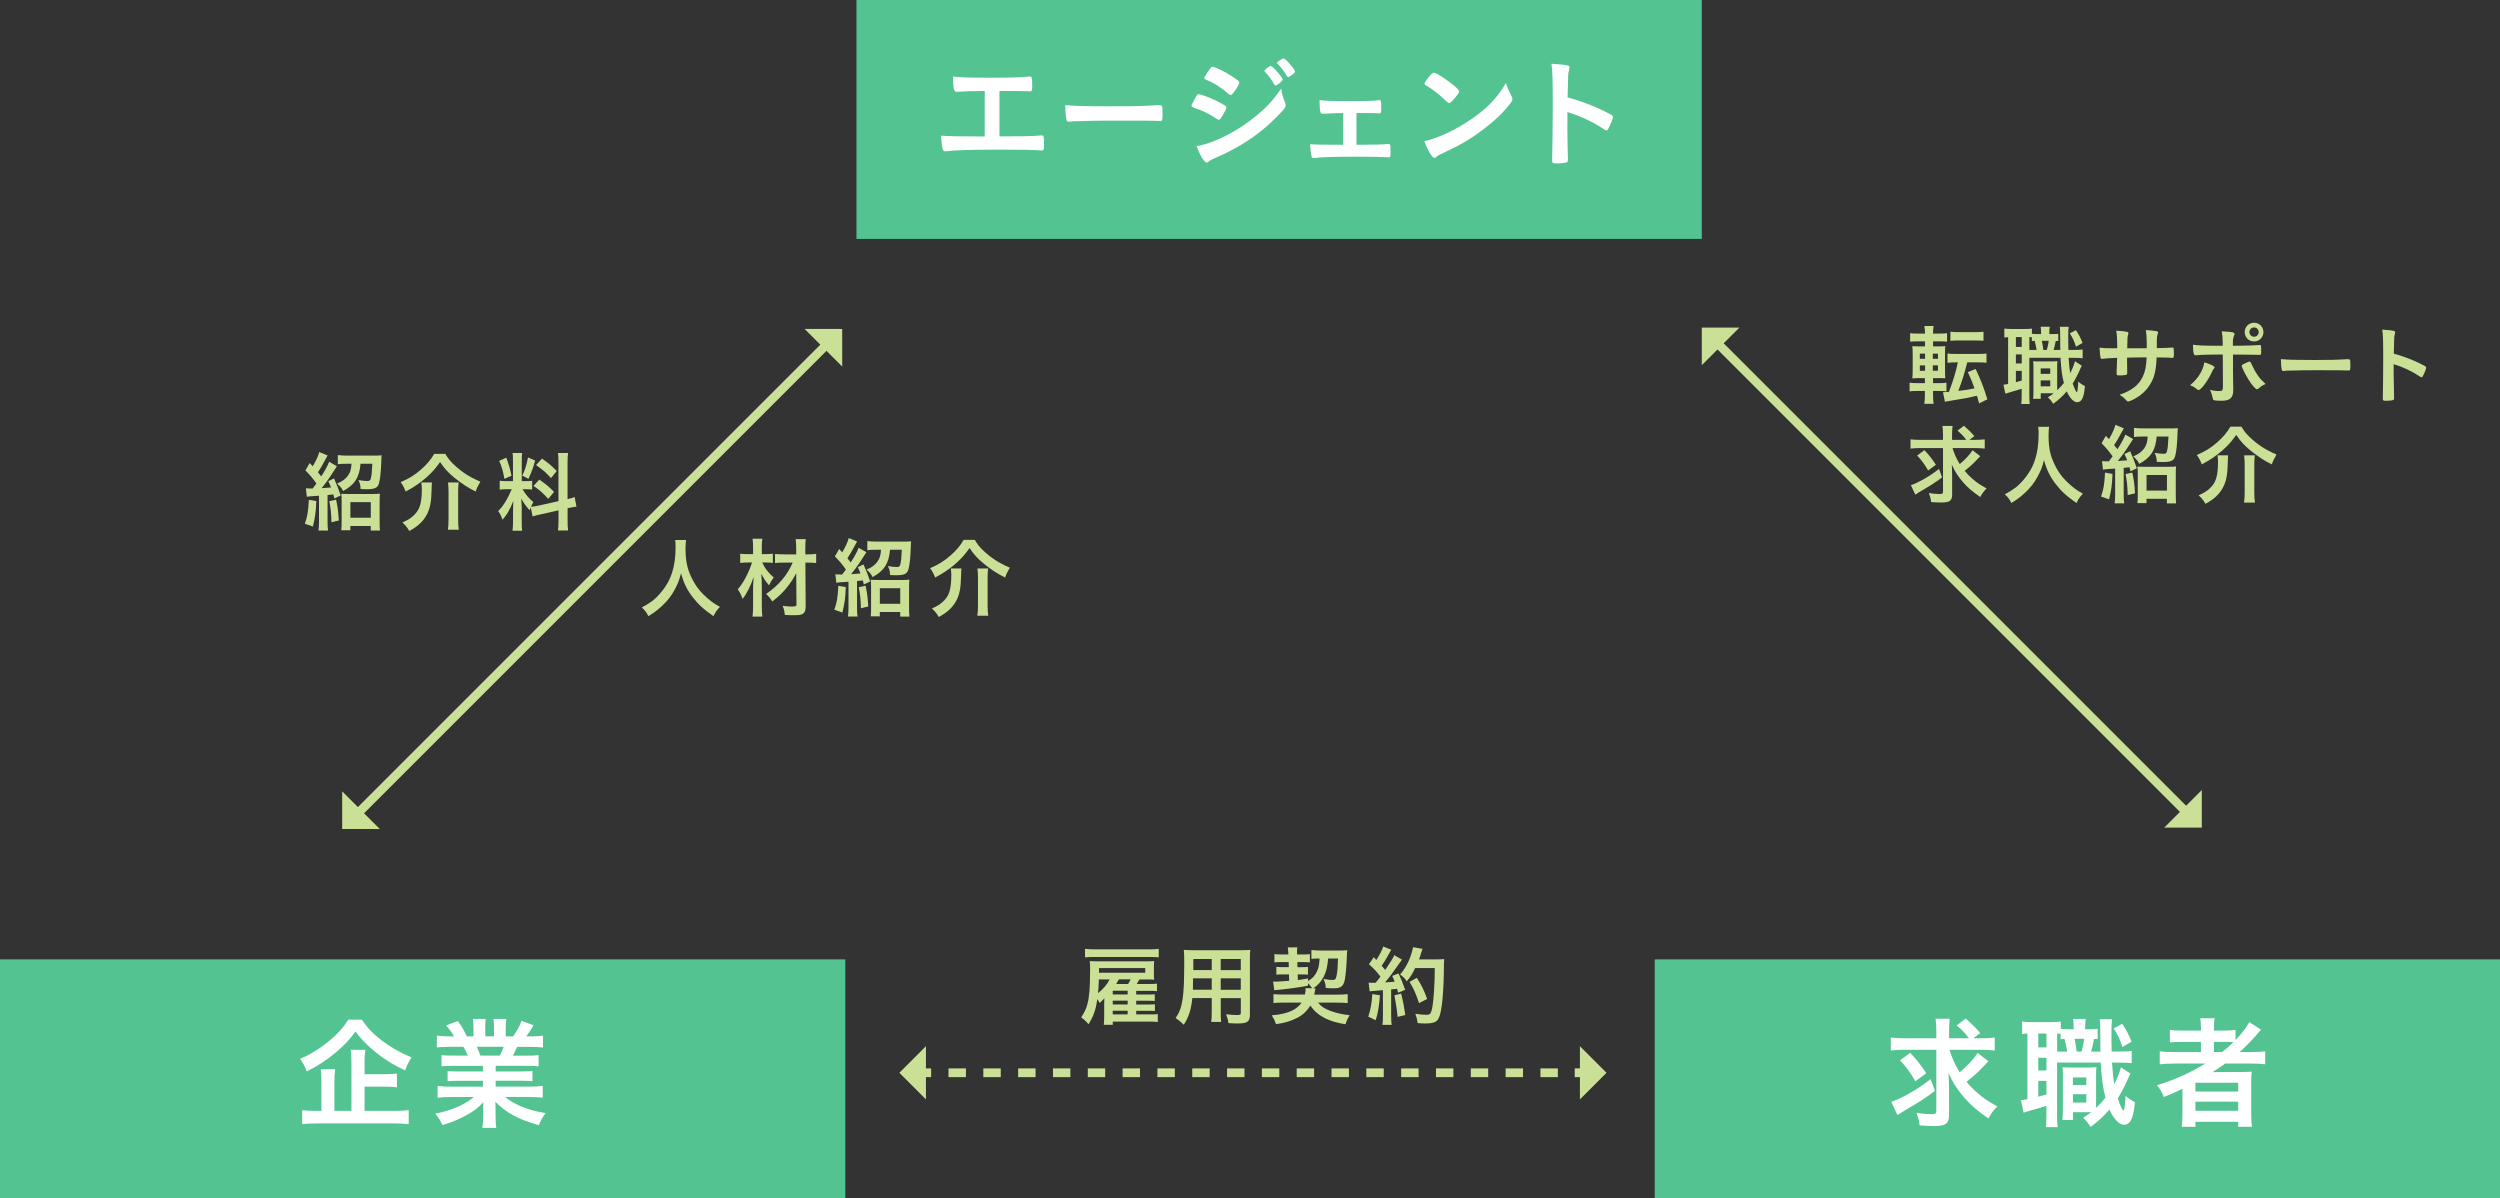 <?xml version="1.0" encoding="UTF-8"?>
<svg id="_レイヤー_2" data-name="レイヤー 2" xmlns="http://www.w3.org/2000/svg" viewBox="0 0 649.07 311.11">
  <rect x="0" y="0" width="649.07" height="311.11" fill="#333333" stroke="none"/>
  <defs>
    <style>
      .cls-1, .cls-2 {
        fill: none;
        stroke: #cbe097;
        stroke-miterlimit: 10;
        stroke-width: 2.27px;
      }

      .cls-3 {
        fill: #cbe097;
      }

      .cls-2 {
        stroke-dasharray: 4.52 4.52;
      }

      .cls-4 {
        fill: #54c392;
      }

      .cls-5 {
        fill: #fff;
      }
    </style>
  </defs>
  <g id="_編集モード" data-name="編集モード">
    <g>
      <rect class="cls-4" x="222.36" width="219.47" height="62.03"/>
      <g>
        <path class="cls-5" d="M255.68,23.62c-.96,0-1.05.03-2.04.03-1.69,0-2.64.03-4.17.13-.64.06-.89.06-1.02.06-.8,0-.96-.6-1.02-3.98,1.88.25,4.27.32,10.03.32,5.19,0,7.83-.1,9.58-.29.13-.03.29-.03.38-.03.48,0,.57.35.57,2.55,0,1.11-.1,1.31-.57,1.31q-.22,0-1.53-.06c-.38-.03-2.45-.03-6.4-.03v11.78c6.46,0,8.53-.06,10.09-.19.38-.06.64-.06.73-.06h.22c.16,0,.32.06.38.19.1.22.16,1.11.16,2.32s-.1,1.4-.6,1.4t-.51-.03c-1.21-.13-5.06-.19-10.41-.19-7.1,0-11.75.13-13.53.38-.32.06-.45.06-.57.06-.32,0-.51-.13-.64-.41-.22-.6-.41-2.13-.48-3.66,1.94.16,3.82.19,11.33.22v-11.81Z"/>
        <path class="cls-5" d="M288.08,27.6c5.82,0,9.17-.06,12.38-.29h.41c.96,0,.96.03.96,2.58,0,1.3-.1,1.53-.64,1.53h-.13c-2.1-.1-3.28-.1-12.48-.1-3.37,0-5.06.03-7.99.13h-.92c-1.02,0-1.18.03-1.78.13-.16,0-.29.03-.35.03-.35,0-.57-.16-.64-.45-.19-.79-.32-2.42-.32-3.88,2.58.25,4.84.32,11.49.32Z"/>
        <path class="cls-5" d="M317.24,30.27c-.45.7-.57.83-.83.83q-.22,0-1.59-.92c-1.11-.73-2.51-1.4-4.81-2.2-.51-.19-.67-.32-.67-.54,0-.16.25-.7.76-1.56.13-.25.25-.45.32-.6.35-.64.51-.83.76-.83.54,0,2.93.89,4.65,1.72.96.48,2.16,1.18,2.42,1.37.1.13.16.22.16.38,0,.32-.45,1.18-1.18,2.36ZM333.63,26.64c.13.32.16.51.16.7,0,.41-.16.67-.76,1.34-2.64,2.93-5.35,5.32-8.59,7.51-2.77,1.88-5.95,3.57-9.04,4.87-.92.38-1.21.54-1.56.86-.29.22-.38.29-.54.29-.6,0-1.69-1.75-2.64-4.26,3.09-.54,6.72-2.04,10.41-4.27,2.29-1.37,5.03-3.44,7-5.28,1.75-1.62,2.74-2.83,4.58-5.41.19,1.5.32,1.91.99,3.66ZM320.29,24.03c-.41.51-.57.64-.8.64-.13,0-.29-.06-.48-.25-1.97-1.72-3.85-2.93-5.89-3.72-.32-.13-.45-.25-.45-.45,0-.13.03-.22.19-.48,1.53-2.32,1.59-2.42,1.94-2.42.64,0,3.28,1.27,5.09,2.48,1.53,1.02,1.88,1.3,1.88,1.62,0,.35-.73,1.62-1.5,2.58ZM330.83,21.93c-.73-1.3-1.37-2.2-2.36-3.21-.16-.16-.19-.22-.19-.29,0-.19.19-.41.73-.8.51-.35.7-.48.89-.48.25,0,.57.25,1.37,1.11.99,1.11,1.75,2.13,1.75,2.42,0,.35-1.43,1.5-1.88,1.5-.13,0-.19-.06-.32-.25ZM335.28,19.54c-.41.29-.7.45-.86.45-.09,0-.16-.03-.32-.29-.86-1.4-1.43-2.13-2.39-3.12-.13-.09-.16-.19-.16-.22,0-.29,1.27-1.18,1.66-1.18.25,0,.7.35,1.34,1.05.92,1.02,1.69,2.1,1.69,2.36,0,.22-.25.45-.96.96Z"/>
        <path class="cls-5" d="M348.75,29.35c-2.17.03-3.85.09-5.25.19-.45,0-.57-.1-.67-.45-.16-.54-.22-1.34-.25-3.09,1.43.19,3.12.25,6.65.25,5.6,0,6.88-.03,8.66-.22.1-.03.19-.03.25-.03.25,0,.35.1.41.45.03.19.06,1.18.06,1.81,0,1.05-.06,1.18-.6,1.18l-.32-.03-1.24-.06h-4.27v8.24c5.6-.03,6.81-.06,8.15-.22h.19c.45,0,.51.25.51,2.04,0,1.24-.06,1.43-.48,1.43-.06,0-.45-.03-1.3-.06-1.08-.06-4.71-.1-7.48-.1-5.51,0-9.2.13-10.57.35h-.16c-.29,0-.45-.13-.51-.45-.22-.73-.35-1.91-.35-3.15,1.56.13,2.29.16,8.56.16v-8.24Z"/>
        <path class="cls-5" d="M392.45,24.99c.16.32.22.54.22.73,0,.32-.13.54-.54,1.11-1.75,2.29-3.63,4.14-6.46,6.33-3.18,2.48-5.89,4.14-9.71,5.95-2.45,1.15-2.58,1.21-2.96,1.56-.25.25-.38.32-.57.32-.29,0-.54-.25-1.02-.96-.64-.96-1.24-2.26-1.59-3.37,3.21-.73,7.07-2.45,10.79-4.81,4.9-3.09,7.99-6.14,10.38-10.31.35,1.18.64,1.81,1.46,3.44ZM371.25,19.64c.54-.61.76-.76,1.05-.76.6.03,2.99,1.56,4.96,3.15,1.21.99,1.59,1.4,1.59,1.72,0,.22-.57,1.08-1.34,1.94-.7.8-1.05,1.08-1.3,1.08q-.22,0-1.53-1.24c-.83-.8-2.48-2.13-3.31-2.64q-1.11-.73-1.34-.86c-.13-.1-.19-.19-.19-.29,0-.29.6-1.18,1.4-2.1Z"/>
        <path class="cls-5" d="M406.92,32.69c0,1.94.1,7.13.16,8.63v.16c0,.29-.06.51-.22.6-.22.19-1.5.35-2.67.35-1.02,0-1.21-.1-1.21-.73v-.13c.06-.83.16-10,.16-13.78,0-7.32-.06-9.39-.35-11.24,2.29.16,3.31.25,4.23.45.32.1.48.25.48.51q0,.16-.13.7c-.13.38-.19.83-.22,1.34,0,.06-.06,1.97-.16,5.73q2.26.64,3.57,1.11c3.18,1.11,5,1.94,7.83,3.44.25.19.38.35.38.54,0,.32-.57,1.85-1.08,2.8-.25.54-.41.7-.6.7-.13,0-.29-.06-.51-.22-3.12-2.07-6.4-3.6-9.64-4.55v3.6Z"/>
      </g>
      <rect class="cls-4" x="429.61" y="249.08" width="219.47" height="62.03"/>
      <g>
        <path class="cls-5" d="M506.15,272.54c.6,2.07,1.43,3.92,2.64,5.86,1.81-1.46,3.6-3.37,4.65-5.03l2.8,2.17q-.29.29-1.78,1.85c-1.05,1.11-2.23,2.13-3.88,3.47.76.96,1.56,1.78,2.71,2.8,1.66,1.46,2.61,2.1,5.25,3.6-1.05,1.08-1.62,1.88-2.29,3.12-2.96-2.04-4.65-3.5-6.37-5.51-1.91-2.29-2.8-3.66-3.98-6.3.06,1.37.13,3.12.13,4.42v6.46c0,2.23-.89,2.9-3.82,2.9-1.05,0-2.48-.06-3.82-.16-.16-1.34-.32-1.91-.83-3.28,1.53.25,2.77.35,4.01.35.96,0,1.15-.16,1.15-.95v-15.76h-8.47c-1.34,0-2.39.06-3.34.19v-3.37c.92.13,1.91.19,3.5.19h8.31v-1.72c0-1.56-.06-2.45-.19-3.34h3.69c-.13.92-.19,1.88-.19,3.37v1.69h5.16c-1.05-1.4-1.66-2.04-3.18-3.34l2.32-1.78q2.07,1.78,3.82,3.76l-1.85,1.37h2.1c1.56,0,2.58-.06,3.5-.19v3.37c-.92-.13-1.97-.19-3.5-.19h-8.24ZM502.36,283.23c-2.93,2.17-3.53,2.55-8.02,5.19-.79.48-1.15.7-1.72,1.08l-1.59-3.44c1.3-.41,2.51-.99,4.49-2.07,2.29-1.3,3.63-2.2,5.73-3.82l1.11,3.06ZM495.93,273.33c1.75,1.85,2.8,3.21,4.17,5.32l-2.83,2.07c-1.21-2.16-2.45-3.82-3.98-5.44l2.64-1.94Z"/>
        <path class="cls-5" d="M544.62,269.77q-.64-.03-.95-.03c-.25,1.31-.48,2.36-.76,3.28h2.42c-.03-2.58-.06-4.65-.06-6.21,0-1.21-.03-1.5-.13-2.2h3.21c-.13,1.02-.16,1.59-.16,3.76,0,1.24,0,2.51.06,4.65h1.78c1.81,0,2.45-.03,3.41-.16v3.18c-1.18-.13-1.56-.16-3.41-.16h-1.69c.16,2.55.32,3.98.57,5.6.83-1.62,1.53-3.41,1.72-4.36l2.48,1.59c-.19.38-.41.89-.67,1.46-.64,1.56-1.75,3.66-2.61,5.03.54,1.66,1.27,3.15,1.5,3.15s.41-1.43.51-3.82c.8.67,1.69,1.27,2.45,1.62-.25,2.39-.51,3.56-.92,4.46-.41.89-1.08,1.4-1.88,1.4-1.31,0-2.71-1.46-3.82-3.95-1.5,1.75-2.8,2.96-4.9,4.52-.8-1.24-1.08-1.56-1.94-2.36,1.08-.7,1.46-.96,2.1-1.46h-4.71v2h-2.77c.1-.89.13-1.62.13-2.67v-8.28c0-1.37,0-1.81-.1-2.74.54.09.86.09,1.94.09h4.87c.89,0,1.24-.03,2.01-.09-.1.67-.1,1.18-.1,2.74v7.83c.86-.8,1.4-1.37,2.45-2.64-.67-2.48-.95-4.52-1.24-9.14h-11.33v13.53c0,1.62.03,2.36.16,3.25h-3.09c.13-.86.16-1.85.16-3.28v-2.26c-1.56.51-2.8.86-3.85,1.15q-1.5.41-2.07.64l-.7-3.28c.32,0,.7-.06,1.69-.25v-17.03c-.6.03-.92.06-1.37.13v-3.25c.67.1,1.4.16,2.58.16h4.84c1.24,0,1.94-.03,2.61-.16v1.88c.67.1,1.08.13,1.91.13h1.43v-.19c0-1.24-.03-1.78-.16-2.48h3.31c-.13.7-.16,1.3-.16,2.48v.19h1.08c1.11,0,1.53-.03,2.16-.1v2.64ZM529.19,271.93h2.13v-3.6h-2.13v3.6ZM529.19,277.92h2.13v-3.28h-2.13v3.28ZM529.19,284.73c1.18-.29,1.37-.35,2.13-.57v-3.53h-2.13v4.11ZM536.7,273.02c-.13-.86-.41-2.26-.7-3.31-.41.03-.51.03-1.02.1v-1.4c-.35-.03-.45-.03-.89-.06v4.68h2.61ZM538.19,281.71h3.47v-1.97h-3.47v1.97ZM538.19,286.26h3.47v-2.17h-3.47v2.17ZM538.61,269.71c.22.89.35,1.81.54,3.31h1.27c.32-.99.54-2.13.7-3.31h-2.51ZM550.99,265.82c1.08,1.59,1.62,2.64,2.42,4.62l-2.39,1.4c-.7-2.2-1.15-3.15-2.26-4.84l2.23-1.18Z"/>
        <path class="cls-5" d="M564.42,276.14c-1.56,0-2.61.06-3.69.19v-3.37c.86.13,1.97.19,3.72.19h6.97v-2.64h-4.62c-1.59,0-2.55.03-3.44.13v-3.25c.76.13,1.97.19,3.57.19h4.49v-.54c0-1.15-.03-1.85-.19-2.67h3.76c-.16.83-.19,1.46-.19,2.67v.54h2.2c1.56,0,2.55-.06,3.41-.19v2.64c1.62-1.69,2.96-3.44,3.56-4.68l3.06,2c-.35.35-.38.38-1.4,1.59-1.21,1.4-2.55,2.74-4.17,4.2h3.15c1.56,0,2.55-.06,3.5-.19v3.37c-1.02-.13-2.23-.19-3.79-.19h-6.59c-1.02.73-1.97,1.37-3.31,2.23q.67-.03,2.48-.03h4.46c1.5,0,2.32-.03,3.25-.1-.1.89-.13,1.62-.13,3.34v7.54c0,1.59.06,2.64.19,3.44h-3.56v-1.3h-11.11v1.3h-3.57c.13-1.02.19-2.07.19-3.44v-4.71c0-.51,0-1.18.03-1.72-2.07.99-2.48,1.18-4.84,2.13-.51-1.27-.92-1.97-1.81-3.06,4.55-1.37,8.79-3.28,12.57-5.63h-8.15ZM569.99,283.39h11.11v-2.29h-11.11v2.29ZM569.99,288.39h11.11v-2.36h-11.11v2.36ZM576.93,273.14c1.27-1.02,2-1.62,2.93-2.55-.96-.1-1.31-.1-2.55-.1h-2.51v2.64h2.13Z"/>
      </g>
      <rect class="cls-4" y="249.08" width="219.47" height="62.03"/>
      <g>
        <path class="cls-5" d="M93.98,264.74c1.31,2.04,2.83,3.63,5.19,5.44,2.36,1.78,4.9,3.21,7.7,4.36-.7.99-1.15,1.88-1.69,3.37-2.61-1.18-5.38-2.86-7.51-4.62-2.42-1.94-3.69-3.25-5.38-5.47-1.66,2.26-2.83,3.47-5.03,5.35-2.36,2-4.87,3.66-7.61,5-.54-1.4-.89-2.07-1.72-3.25,2.64-1.15,5.19-2.71,7.51-4.65,2.13-1.72,3.69-3.47,5-5.54h3.53ZM94.65,288.42h7.61c1.69,0,2.9-.06,3.85-.19v3.63c-.99-.13-2.23-.19-3.85-.19h-19.86c-1.72,0-2.96.06-3.95.19v-3.63c.83.13,1.97.19,3.63.19h1.37v-7.32c0-1.43-.03-2.39-.16-3.5h3.72c-.13.92-.19,1.97-.19,3.5v7.32h4.42v-12.45c0-1.53-.03-2.36-.19-3.41h3.79c-.13.92-.19,1.78-.19,3.31v3.02h5.06c1.43,0,2.48-.06,3.34-.16v3.56c-.95-.13-1.88-.16-3.31-.16h-5.09v6.27Z"/>
        <path class="cls-5" d="M117.75,276.71c-1.43,0-2.1.03-3.12.13v-2.9c.86.1,1.62.13,3.12.13h3.72c-.51-1.15-.8-1.69-1.15-2.29h-3.28c-1.46,0-2.67.06-3.63.16v-3.06c.96.13,1.91.19,3.47.19h.99c-.57-1.05-.96-1.56-2.07-2.83l3.06-1.15c1.02,1.4,1.43,2.1,2.36,3.98h1.72v-2.13c0-.92-.06-1.78-.16-2.39h3.31c-.06.57-.1,1.24-.1,2.26v2.26h2.26v-2.26c0-.96-.03-1.62-.13-2.26h3.34c-.1.57-.16,1.43-.16,2.39v2.13h1.91c1.05-1.46,1.66-2.58,2.2-4.04l3.12,1.15c-.67,1.15-1.24,2.04-1.88,2.9h.86c1.59,0,2.55-.06,3.47-.19v3.06c-.96-.09-2.16-.16-3.63-.16h-3.09c-.51,1.15-.73,1.62-1.11,2.29h3.53c1.5,0,2.26-.03,3.15-.13v2.9c-.99-.1-1.69-.13-3.15-.13h-7.99v1.46h6.43c1.34,0,2.29-.03,3.12-.13v2.67c-.8-.09-1.78-.13-3.12-.13h-6.43v1.53h8.56c1.72,0,2.8-.06,3.66-.19v3.06c-1.11-.13-2.23-.19-3.63-.19h-6.14c1.02.89,2.42,1.69,4.14,2.45,1.94.8,3.6,1.27,6.37,1.75-.86,1.15-1.24,1.81-1.75,3.12-5.12-1.4-8.59-3.25-11.3-6.08.06,1.08.06,1.46.06,2.17v1.53c0,1.31.06,2.23.19,3.09h-3.6c.13-.89.19-1.88.19-3.12v-1.46c0-.7,0-.95.06-2.1-1.4,1.5-2.51,2.36-4.39,3.37-1.94,1.08-3.85,1.88-6.24,2.58-.45-1.05-1.05-1.97-1.85-2.96,4.42-.92,7.51-2.26,9.99-4.33h-5.67c-1.5,0-2.58.06-3.72.19v-3.06c.95.13,2.01.19,3.69.19h8.08v-1.53h-6.05c-1.34,0-2.32.03-3.12.13v-2.67c.83.1,1.75.13,3.12.13h6.05v-1.46h-7.67ZM129.75,274.07c.45-.83.73-1.46,1.02-2.29h-6.97c.41.89.64,1.46.92,2.29h5.03Z"/>
      </g>
      <g>
        <path class="cls-3" d="M294.97,263.37h3.91c.86,0,1.3-.02,1.71-.09v2.07c-.59-.09-1-.11-1.86-.11h-9.82v.82h-2.34c.09-.64.11-1.16.11-2.16v-3.34c0-.36,0-.57.05-1.39-.45.52-.73.8-1.25,1.23q-.36-.73-.57-1.02c-.41,2.77-1,4.48-2.3,6.55-.61-.75-1.09-1.21-1.91-1.77.89-1.36,1.27-2.18,1.61-3.43.52-1.91.71-4.34.71-9.03,0-.89-.02-1.52-.09-2.18.59.04,1.34.07,2.41.07h12.25c.89,0,1.36-.02,2.07-.07-.05.45-.07.75-.07,1.43v2.09c0,.59.02.91.07,1.32-.52-.05-.96-.07-2.05-.07h-1.77c-.04.09-.09.16-.11.18-.23.41-.43.73-.61,1h3.46c.89,0,1.27-.02,1.8-.09v1.96c-.48-.07-.93-.09-1.73-.09h-3.66v.96h3.11c.96,0,1.25-.02,1.71-.07v1.75c-.48-.04-.84-.07-1.71-.07h-3.11v.98h3.14c.93,0,1.25-.02,1.71-.07v1.77c-.46-.04-.84-.07-1.71-.07h-3.14v.95ZM300.84,248.55c-.8-.07-1.39-.09-2.55-.09h-14.07c-.96,0-1.8.02-2.52.09v-2.21c.75.09,1.43.14,2.52.14h14.1c1.16,0,1.8-.02,2.52-.14v2.21ZM285.29,254.28c-.05,1.68-.09,2.3-.2,3.57,1.36-1.07,2.39-2.32,3-3.57h-2.8ZM297.34,252.55v-1.21h-12v.45c0,.39,0,.43-.02.75h12.03ZM292.77,257.23h-3.87v.96h3.87v-.96ZM288.9,259.8v.98h3.87v-.98h-3.87ZM288.9,262.42v.95h3.87v-.95h-3.87ZM292.88,255.48c.3-.48.48-.8.64-1.21h-3.02c-.23.43-.57,1.02-.71,1.21h3.09Z"/>
        <path class="cls-3" d="M309.57,259.14c-.32,2.98-.96,4.96-2.23,6.91-.91-.89-1.23-1.14-2.11-1.73,1.82-2.66,2.23-5.3,2.23-14.64,0-1.48-.02-2.18-.11-3.07.75.07,1.34.09,2.5.09h12.23c1.21,0,1.86-.02,2.52-.09-.07.73-.09,1.32-.09,2.46v14.35c0,1.82-.66,2.3-3.14,2.3-.66,0-1.8-.04-2.43-.09-.11-.84-.25-1.36-.61-2.3,1.11.14,2.05.2,2.73.2.91,0,1.09-.09,1.09-.57v-3.82h-5.21v3.59c0,1.3.02,2,.11,2.59h-2.59c.11-.68.14-1.27.14-2.57v-3.62h-5.02ZM314.59,254h-4.84c0,.59-.02,1.07-.02,1.36,0,1-.02,1.23-.02,1.61h4.89v-2.98ZM314.59,248.98h-4.77v2.27l-.02.61h4.8v-2.89ZM322.14,251.87v-2.89h-5.21v2.89h5.21ZM322.14,256.98v-2.98h-5.21v2.98h5.21Z"/>
        <path class="cls-3" d="M340.69,256.6c-.36-.52-.71-.96-1.11-1.36v.68c-2.57.48-5.84.93-8.75,1.16l-.29-2.25c.29.02.52.04.68.04.5,0,1.84-.09,3.48-.23l-.04-1.66h-1.55c-.77,0-1.23.02-1.73.07v-2.02c.5.04.86.07,1.82.07h1.41l-.04-1.32h-1.96c-.75,0-1.09.02-1.73.09v-2.16c.57.07,1,.09,1.75.09h1.86v-.46c-.02-.39-.07-.86-.14-1.36l2.46-.02c-.04.27-.07.64-.07,1.07v.3l.02.48h1.64c.64,0,1.14-.02,1.68-.09v2.14c-.57-.05-.98-.07-1.66-.07h-1.59l.02,1.32h1.21c.77,0,1.11-.02,1.52-.07v2.02c-.46-.05-.84-.07-1.57-.07h-1.09l.04,1.46c.86-.11,1.32-.18,2.62-.43v.68c1.05-.55,1.77-1.32,2.27-2.34.5-1,.68-1.91.75-3.5h-.39c-.7,0-1.3.02-1.73.09v-2.3c.59.09,1.59.14,2.52.14h4.62c.93,0,1.68-.02,2.18-.09-.07.41-.09.71-.11,1.32-.09,2.8-.3,5.21-.55,6.39-.36,1.68-1.02,2.18-2.86,2.18-.71,0-1.27-.02-2.07-.09-.04-.86-.2-1.48-.59-2.34,1.16.21,1.77.27,2.36.27.71,0,.91-.27,1.11-1.55.16-.91.25-2.14.29-4.02h-2.57c-.21,3.66-1.43,6.14-3.87,7.75l.61.02c-.09.27-.11.45-.2.93-.05.27-.07.39-.14.68h5.89c1.34,0,2.18-.05,2.8-.14v2.32c-.66-.07-1.52-.11-2.73-.11h-4.96c.75.98,1.68,1.59,3.25,2.16,1.52.57,3.02.89,4.96,1.11-.5.75-.82,1.43-1.09,2.34-2.14-.32-3.62-.75-5.23-1.52-1.68-.84-2.86-1.84-3.91-3.32-.86,1.43-2,2.48-3.48,3.23-1.61.82-3.27,1.3-5.41,1.59-.3-.86-.55-1.39-1.11-2.3,2.23-.14,4.32-.66,5.73-1.46.86-.5,1.48-1.07,2.02-1.84h-4.48c-1.27,0-2.16.05-2.84.11v-2.3c.66.07,1.5.11,2.84.11h5.32c.14-.57.18-.96.18-1.23,0-.16,0-.25-.04-.43l1.75.02Z"/>
        <path class="cls-3" d="M358.26,258.39c-.18,2.75-.48,4.55-1.09,6.48l-1.93-.91c.61-1.86.89-3.39,1.05-5.87l1.98.3ZM355.35,255.1c.32.05.5.07.93.07.16,0,.36,0,.86-.02.71-.84.84-1.02,1.27-1.59-1.14-1.46-1.41-1.75-2.98-3.23l1.25-1.82c.3.39.41.5.64.75.82-1.23,1.59-2.73,1.8-3.52l2.09.84c-.14.2-.23.36-.45.79-.5.98-1.5,2.64-2.05,3.37.43.46.52.57.93,1.09,1.48-2.16,2.07-3.14,2.34-3.84l2.02,1.16c-.21.25-.36.46-.73,1-1.25,1.84-2.68,3.77-3.68,4.91q1.3-.07,2.5-.18c-.2-.57-.32-.8-.64-1.5l1.64-.66c.55,1.11,1.14,2.57,1.73,4.27l-1.84.75c-.11-.5-.16-.68-.25-1.02-.43.05-.93.09-1.55.16v6.89c0,1.05.04,1.66.14,2.32h-2.41c.11-.66.14-1.23.14-2.34v-6.68c-2.59.21-3.14.25-3.46.3l-.25-2.25ZM363.78,257.96c.48,1.91.82,3.73,1.07,5.57l-2,.48c-.14-1.68-.48-3.89-.82-5.59l1.75-.46ZM367.42,251.32c-.75,1.57-1.14,2.18-2.18,3.46-.43-.68-.91-1.18-1.73-1.77,1.09-1.25,2-2.8,2.57-4.34.41-1.09.68-2.05.8-2.75l2.46.43c-.11.27-.11.29-.32.89-.27.96-.34,1.14-.61,1.84h4.75c.91,0,1.34-.02,1.8-.09q-.09.71-.11,3.8c-.02,2.5-.25,6.3-.5,8.09-.34,2.52-.75,3.71-1.46,4.27-.52.39-1.34.57-2.8.57-.64,0-1.11-.02-2.02-.09-.14-.96-.27-1.52-.61-2.43,1.09.18,2.11.27,2.84.27.98,0,1.23-.27,1.5-1.61.43-2.14.68-6.05.71-10.53h-5.07ZM368.42,260.44c-.89-2.64-1.34-3.66-2.46-5.52l1.89-1.05c1.27,2.02,1.86,3.23,2.68,5.48l-2.11,1.09Z"/>
      </g>
      <g>
        <path class="cls-3" d="M82.12,130.11c-.11,2.91-.3,4.21-.89,6.59l-2.09-.73c.64-1.66.89-3.16,1.05-6.21l1.93.34ZM79.39,126.76c.32.05.7.07,1.41.07h.39c.61-.82.73-.96.96-1.3-1.02-1.43-1.52-2.02-2.86-3.41l1.11-1.91.8.86c.93-1.61,1.46-2.75,1.68-3.71l2.18.89q-.16.23-.66,1.18c-.86,1.61-1.11,2.05-1.86,3.18.45.55.61.75.86,1.07,1-1.52,1.75-2.93,2.05-3.8l2.02,1.16q-.09.09-1.8,2.77c-.5.75-1.41,2.02-2.16,2.93,1.09-.07,1.89-.14,2.43-.18-.3-.73-.34-.89-.7-1.64l1.48-.71q.96,2.07,1.73,4.43l-1.64.77c-.14-.52-.18-.68-.27-1.05-.32.04-.8.09-1.5.16v6.91c0,1.11.02,1.64.14,2.3h-2.5c.11-.66.14-1.23.14-2.3v-6.73c-.59.04-.91.07-1.61.11-.95.07-1.18.09-1.55.16l-.25-2.25ZM87.26,129.74c.41,1.77.57,3.14.7,5.39l-1.91.46c-.02-2.09-.2-3.77-.55-5.46l1.75-.39ZM90.01,120.4c-.93,0-1.71.04-2.3.11v-2.36c.68.09,1.59.14,2.43.14h6.89c.86,0,1.59-.02,2.05-.07-.05.32-.05.52-.09,1.75-.09,2.5-.27,4.23-.57,5.39-.32,1.3-1.05,1.66-3.32,1.66-.2,0-.3,0-1.48-.05-.02-.96-.16-1.55-.57-2.34.93.16,1.64.25,2.23.25s.82-.11.96-.52c.23-.8.34-1.89.43-3.96h-3.07c-.27,3.52-1.52,5.46-4.52,7.09-.36-.75-.75-1.23-1.57-1.93,1.43-.61,2.25-1.23,2.86-2.12.57-.82.82-1.64.89-3.05h-1.25ZM90.97,137.68h-2.36c.07-.64.09-1.41.09-2.27v-5.18c0-.89-.02-1.5-.09-2.05.45.04.95.07,1.77.07h6.43c.91,0,1.39-.02,1.82-.09-.05.52-.07,1.14-.07,2.07v5.25c0,.98.02,1.64.09,2.27h-2.39v-1.18h-5.3v1.11ZM90.97,134.42h5.3v-4.05h-5.3v4.05Z"/>
        <path class="cls-3" d="M115.61,117.83c.73,1.18,1.11,1.68,1.93,2.5,2.14,2.09,4.21,3.46,7.18,4.73-.5.8-.93,1.68-1.23,2.55-1.96-.96-3.64-2.05-5.52-3.59-1.61-1.32-2.5-2.27-3.71-4.07-1.23,1.75-2,2.61-3.57,4.02-1.52,1.36-3.46,2.66-5.37,3.64-.48-1.18-.68-1.57-1.3-2.43,2.14-.91,3.64-1.84,5.23-3.23,1.52-1.32,2.57-2.55,3.5-4.12h2.84ZM112.15,125.26c-.07.52-.07.84-.09,1.8-.07,3.3-.39,4.98-1.32,6.68-.93,1.68-2.3,2.96-4.48,4.12-.5-.89-.91-1.39-1.77-2.21,1.41-.64,1.98-1,2.71-1.64,1.77-1.55,2.32-3.27,2.32-7.16,0-.5-.05-.98-.14-1.59h2.77ZM119.09,125.26c-.11.73-.14,1.3-.14,2.41v7.28c0,1,.05,1.68.16,2.59h-2.82c.11-.82.16-1.59.16-2.57v-7.3c0-.96-.05-1.68-.14-2.41h2.77Z"/>
        <path class="cls-3" d="M137.77,131.76c-.11.3-.14.39-.25.73-.91-.98-1.52-1.86-2.21-3.07.11,1.52.14,1.82.14,2.48v3.62c0,1.05.02,1.64.11,2.27h-2.5c.09-.71.14-1.32.14-2.32v-2.82c0-.86.05-1.86.09-2.59-.98,2.36-1.68,3.62-2.84,4.89-.25-.86-.61-1.61-1.11-2.25,1.43-1.48,2.34-2.93,3.52-5.68h-1.14c-.95,0-1.46.02-1.98.11v-2.32c.52.09.93.11,1.96.11h1.48v-5.16c0-.98-.02-1.61-.11-2.14h2.5c-.09.57-.11,1.07-.11,2.12v5.18h1.02c.84,0,1.21-.02,1.68-.09v2.27c-.5-.07-.96-.09-1.73-.09h-.77c.82,1.41,1.61,2.36,2.8,3.34-.27.5-.36.68-.59,1.23.5-.04,1.27-.16,2-.32l5.12-1.14v-9.96c0-1.27-.02-1.86-.14-2.55h2.64c-.11.73-.14,1.32-.14,2.52v9.46c.95-.23,1.3-.32,1.84-.55l.48,2.5c-.57.07-1.09.16-2.11.36l-.2.05v3.21c0,1.21.02,1.87.14,2.57h-2.64c.11-.75.14-1.25.14-2.59v-2.64l-4.64,1.05c-.93.2-1.57.36-2.07.54l-.5-2.34ZM131.45,118.81c.7,1.96,1.02,3.07,1.34,4.71l-1.84.8c-.34-2.02-.73-3.34-1.36-4.66l1.86-.84ZM138.93,119.58c-.55,2-.84,2.77-1.73,4.73l-1.61-.82c.73-1.48,1.07-2.61,1.5-4.73l1.84.82ZM140.02,124.51c1.73,1.21,2.68,2,3.82,3.21l-1.5,1.8c-1.52-1.66-2.25-2.3-3.84-3.36l1.52-1.64ZM140.73,119.06c1.84,1.32,2.55,1.91,3.8,3.23l-1.48,1.84c-1.64-1.75-1.66-1.77-3.87-3.39l1.55-1.68Z"/>
      </g>
      <g>
        <path class="cls-3" d="M178.12,140.2c-.07.36-.14,1.43-.14,2.25,0,3.55.57,5.82,2.14,8.62.91,1.61,1.89,2.77,3.43,4.14,1.3,1.11,1.96,1.59,3.37,2.34-.82.86-1.18,1.39-1.68,2.43-2.64-1.84-4-3.11-5.55-5.14-1.34-1.77-2.16-3.48-2.89-5.98-.43,1.75-.82,2.75-1.73,4.41-.86,1.59-1.82,2.77-3.34,4.18-1.16,1.05-1.86,1.59-3.39,2.52-.5-1.02-.93-1.57-1.71-2.25,2.25-1.21,3.41-2.07,4.77-3.66,2.82-3.23,4-6.8,4-12.03,0-.84-.02-1.25-.11-1.84h2.82Z"/>
        <path class="cls-3" d="M197.9,146.05c.66,1.48,1.52,2.59,2.98,3.89-.52.66-.82,1.16-1.21,2.02-.95-1.07-1.11-1.32-2.02-3,.11,1.36.14,1.93.14,3.61v5c0,1.02.05,1.82.14,2.52h-2.55c.09-.66.14-1.52.14-2.52v-4.32q.02-.84.02-1.21,0-.8.11-2.25c-.73,2.27-1.68,4.21-2.86,5.71-.34-1-.73-1.77-1.23-2.48,1.18-1.48,1.8-2.48,2.64-4.3.48-1.02.61-1.39,1.05-2.68h-1.07c-.8,0-1.39.04-2,.11v-2.39c.61.09,1.14.11,2.09.11h1.25v-1.86c0-.84-.05-1.48-.14-2.14h2.55c-.11.61-.14,1.16-.14,2.14v1.86h1.18c.61,0,1.16-.05,1.68-.11v2.39c-.52-.07-1.11-.11-1.68-.11h-1.07ZM203.56,146.07c-1.07,0-1.71.02-2.34.11v-2.36c.61.07,1.32.11,2.36.11h3.14v-1.36c0-1.02-.05-1.75-.14-2.59h2.61c-.09.77-.11,1.61-.11,2.59v1.36h.66c.95,0,1.64-.05,2.16-.14v2.39c-.59-.07-1.25-.11-2.16-.11h-.64l.07,11.28c0,1.2-.25,1.8-.91,2.11-.41.2-1.02.27-2.3.27-.75,0-1.39-.02-2.21-.09-.09-.96-.2-1.46-.55-2.36,1,.14,1.71.2,2.34.2,1.02,0,1.25-.09,1.25-.55l-.07-8.14c-.45.96-1.18,2.11-2.05,3.25-1.16,1.55-2.36,2.73-4.16,4.12-.57-.89-.86-1.23-1.59-1.96,3.27-2.25,5.41-4.77,6.89-8.14h-2.27Z"/>
        <path class="cls-3" d="M219.59,152.44c-.11,2.91-.3,4.21-.89,6.59l-2.09-.73c.64-1.66.89-3.16,1.05-6.21l1.93.34ZM216.86,149.09c.32.05.7.07,1.41.07h.39c.61-.82.73-.96.96-1.3-1.02-1.43-1.52-2.02-2.86-3.41l1.11-1.91.8.86c.93-1.61,1.46-2.75,1.68-3.71l2.18.89q-.16.23-.66,1.18c-.86,1.61-1.11,2.05-1.86,3.18.45.55.61.75.86,1.07,1-1.52,1.75-2.93,2.05-3.8l2.02,1.16q-.09.09-1.8,2.77c-.5.75-1.41,2.02-2.16,2.93,1.09-.07,1.89-.14,2.43-.18-.3-.73-.34-.89-.7-1.64l1.48-.71q.96,2.07,1.73,4.43l-1.64.77c-.14-.52-.18-.68-.27-1.05-.32.04-.8.09-1.5.16v6.91c0,1.11.02,1.64.14,2.3h-2.5c.11-.66.14-1.23.14-2.3v-6.73c-.59.04-.91.07-1.61.11-.95.07-1.18.09-1.55.16l-.25-2.25ZM224.72,152.07c.41,1.77.57,3.14.7,5.39l-1.91.46c-.02-2.09-.2-3.77-.55-5.46l1.75-.39ZM227.48,142.73c-.93,0-1.71.04-2.3.11v-2.36c.68.09,1.59.14,2.43.14h6.89c.86,0,1.59-.02,2.05-.07-.05.32-.05.52-.09,1.75-.09,2.5-.27,4.23-.57,5.39-.32,1.3-1.05,1.66-3.32,1.66-.2,0-.3,0-1.48-.05-.02-.96-.16-1.55-.57-2.34.93.16,1.64.25,2.23.25s.82-.11.96-.52c.23-.8.34-1.89.43-3.96h-3.07c-.27,3.52-1.52,5.46-4.52,7.09-.36-.75-.75-1.23-1.57-1.93,1.43-.61,2.25-1.23,2.86-2.12.57-.82.82-1.64.89-3.05h-1.25ZM228.43,160.01h-2.36c.07-.64.09-1.41.09-2.27v-5.18c0-.89-.02-1.5-.09-2.05.45.04.95.07,1.77.07h6.43c.91,0,1.39-.02,1.82-.09-.05.52-.07,1.14-.07,2.07v5.25c0,.98.02,1.64.09,2.27h-2.39v-1.18h-5.3v1.11ZM228.43,156.76h5.3v-4.05h-5.3v4.05Z"/>
        <path class="cls-3" d="M253.07,140.16c.73,1.18,1.11,1.68,1.93,2.5,2.14,2.09,4.21,3.46,7.18,4.73-.5.8-.93,1.68-1.23,2.55-1.96-.96-3.64-2.05-5.52-3.59-1.61-1.32-2.5-2.27-3.71-4.07-1.23,1.75-2,2.61-3.57,4.02-1.52,1.36-3.46,2.66-5.37,3.64-.48-1.18-.68-1.57-1.3-2.43,2.14-.91,3.64-1.84,5.23-3.23,1.52-1.32,2.57-2.55,3.5-4.12h2.84ZM249.62,147.59c-.07.52-.07.84-.09,1.8-.07,3.3-.39,4.98-1.32,6.68-.93,1.68-2.3,2.96-4.48,4.12-.5-.89-.91-1.39-1.77-2.21,1.41-.64,1.98-1,2.71-1.64,1.77-1.55,2.32-3.27,2.32-7.16,0-.5-.05-.98-.14-1.59h2.77ZM256.55,147.59c-.11.73-.14,1.3-.14,2.41v7.28c0,1,.05,1.68.16,2.59h-2.82c.11-.82.16-1.59.16-2.57v-7.3c0-.96-.05-1.68-.14-2.41h2.77Z"/>
      </g>
      <g>
        <path class="cls-3" d="M501.88,102.93c0,.68.05,1.25.14,1.91h-2.41c.09-.68.14-1.27.14-2.02v-1.32h-1.86c-.96,0-1.48.02-2.11.11v-2.25c.64.09,1.02.11,2,.11h1.98v-1.3h-1.05c-.98,0-1.41.02-2.21.07.07-.64.09-1.43.09-2.46v-3.64c0-1.02-.02-1.68-.09-2.27.59.05,1,.07,2.16.07h1.11v-1.32h-1.84c-.93,0-1.36.02-2,.09v-2.21c.57.09,1.07.11,2.11.11h1.73v-.2c0-.66-.04-1.16-.16-1.77h2.41c-.11.59-.14,1.07-.14,1.77v.2h1.52c1.05,0,1.52-.02,2.11-.11v2.21c-.59-.07-.96-.09-2-.09h-1.64v1.32h1.36c1.02,0,1.43-.02,1.82-.07-.05.43-.07.96-.07,2.12v3.89c0,1.32.02,1.84.07,2.34-.43-.02-.84-.05-1.91-.05h-1.27v1.3h1.68c.82,0,1.11-.02,1.8-.11v2.25c-.64-.09-1.07-.11-1.98-.11h-1.5v1.43ZM498.44,91.83v1.32h1.36v-1.32h-1.36ZM498.44,94.86v1.41h1.36v-1.41h-1.36ZM503.15,93.15v-1.32h-1.34v1.32h1.34ZM503.15,96.26v-1.41h-1.34v1.41h1.34ZM507.72,94.08c-.93,0-1.46.02-2.09.11v-2.41c.59.09,1.18.11,2.16.11h5.82c.96,0,1.52-.02,2.14-.11v2.41c-.64-.09-1.21-.11-2.14-.11h-2.86c-.71,2.84-1.41,5.07-2.32,7.41,2.14-.25,2.57-.32,4.21-.66-.64-1.77-1.02-2.71-1.73-4.21l2.02-.82c1.34,2.84,2.11,4.82,3.05,7.87l-2.14,1.07c-.07-.2-.25-.89-.57-2-.77.2-1.48.36-2.36.54-.36.07-1.93.34-4.68.8-.82.11-.91.14-1.27.23l-.5-2.48c.61-.02.91-.04,1.55-.09,1.07-2.82,1.91-5.59,2.3-7.66h-.57ZM506.38,86.12c.59.09,1.07.11,2.11.11h4.39c1.02,0,1.5-.02,2.09-.11v2.34h-.18s-.18,0-.34-.02c-.3-.02-.93-.05-1.57-.05h-4.39c-.98,0-1.52.02-2.11.11v-2.39Z"/>
        <path class="cls-3" d="M534.41,88.53q-.45-.02-.68-.02c-.18.93-.34,1.68-.55,2.34h1.73c-.02-1.84-.04-3.32-.04-4.43,0-.86-.02-1.07-.09-1.57h2.3c-.09.73-.11,1.14-.11,2.68,0,.89,0,1.8.04,3.32h1.27c1.3,0,1.75-.02,2.43-.11v2.27c-.84-.09-1.11-.11-2.43-.11h-1.21c.11,1.82.23,2.84.41,4,.59-1.16,1.09-2.43,1.23-3.11l1.77,1.14c-.14.27-.29.64-.48,1.05-.46,1.11-1.25,2.61-1.87,3.59.39,1.18.91,2.25,1.07,2.25s.29-1.02.36-2.73c.57.48,1.21.91,1.75,1.16-.18,1.71-.36,2.55-.66,3.18-.3.64-.77,1-1.34,1-.93,0-1.93-1.05-2.73-2.82-1.07,1.25-2,2.11-3.5,3.23-.57-.89-.77-1.11-1.39-1.68.77-.5,1.05-.68,1.5-1.05h-3.36v1.43h-1.98c.07-.64.09-1.16.09-1.91v-5.91c0-.98,0-1.3-.07-1.96.39.07.61.07,1.39.07h3.48c.64,0,.89-.02,1.43-.07-.07.48-.07.84-.07,1.96v5.59c.61-.57,1-.98,1.75-1.89-.48-1.77-.68-3.23-.89-6.52h-8.09v9.66c0,1.16.02,1.68.11,2.32h-2.21c.09-.61.11-1.32.11-2.34v-1.61c-1.11.36-2,.61-2.75.82q-1.07.3-1.48.46l-.5-2.34c.23,0,.5-.05,1.21-.18v-12.16c-.43.02-.66.05-.98.09v-2.32c.48.07,1,.11,1.84.11h3.46c.89,0,1.39-.02,1.86-.11v1.34c.48.07.77.09,1.36.09h1.02v-.14c0-.89-.02-1.27-.11-1.77h2.36c-.09.5-.11.93-.11,1.77v.14h.77c.8,0,1.09-.02,1.55-.07v1.89ZM523.38,90.08h1.52v-2.57h-1.52v2.57ZM523.38,94.36h1.52v-2.34h-1.52v2.34ZM523.38,99.22c.84-.21.98-.25,1.52-.41v-2.52h-1.52v2.93ZM528.75,90.85c-.09-.61-.29-1.61-.5-2.36-.3.02-.36.02-.73.07v-1c-.25-.02-.32-.02-.64-.05v3.34h1.86ZM529.82,97.06h2.48v-1.41h-2.48v1.41ZM529.82,100.31h2.48v-1.55h-2.48v1.55ZM530.11,88.49c.16.64.25,1.3.39,2.36h.91c.23-.7.39-1.52.5-2.36h-1.8ZM538.96,85.72c.77,1.14,1.16,1.89,1.73,3.3l-1.71,1c-.5-1.57-.82-2.25-1.61-3.46l1.59-.84Z"/>
        <path class="cls-3" d="M549.69,90.44c0-2.52-.09-3.84-.27-4.57q.41.02,1.3.07c.27,0,1.5.2,1.66.25.16.07.23.16.23.29q0,.11-.14.59c-.11.32-.14.8-.18,3.36.57,0,2.25,0,5.07-.02,0-2.59-.07-3.62-.25-4.71,1.23.07,1.91.14,2.57.25.48.07.61.16.61.36,0,.16-.02.23-.16.59-.07.16-.14.86-.16,1.59v1.89c2.3-.05,3.16-.07,3.84-.14.09-.02.16-.02.23-.02.11,0,.2.04.25.11.07.14.11.68.11,1.41,0,1.07-.05,1.18-.39,1.18t-.54-.04c-.77-.07-.96-.07-3.55-.07-.14,3.41-.59,5.23-1.73,7.05-.98,1.57-2.25,2.73-4,3.71-.61.34-1.43.66-1.66.66-.2,0-.23-.02-.7-.52-.5-.55-.82-.77-1.52-1.21,3.27-1.18,4.98-2.52,6.02-4.73.64-1.36.91-2.71,1-4.98h-1.48c-.2,0-.84,0-1.77.02-.41.02-1.02.02-1.84.05q0,1.61.04,3.66v.29c0,.32-.07.43-.32.52-.27.07-.98.14-1.52.14-.8,0-.91-.07-.91-.48v-.34c.09-2.07.11-2.43.14-3.75-1.18.02-3.27.16-3.82.25-.05.02-.09.02-.14.02-.18,0-.3-.09-.34-.29-.11-.39-.23-1.48-.27-2.62,1.16.14,1.82.16,3.71.16h.89Z"/>
        <path class="cls-3" d="M574.96,95.38c0,.11-.05.18-.23.39-.16.18-.25.34-.48.86-1,2.21-2.8,4.64-3.46,4.64-.14,0-.18-.02-.66-.43-.36-.3-.86-.57-1.52-.84,2.05-1.66,3.36-3.8,3.71-5.93,1.84.59,2.64,1,2.64,1.32ZM577.08,92.04c-4.89.02-5.12.05-7.03.21h-.04c-.21,0-.36-.14-.43-.36-.14-.43-.23-1.27-.23-2.39,1.3.2,2.93.27,6.87.27h.86v-.61c0-1.3-.07-2.07-.25-3.14,1.32.04,2.66.18,3.07.34.18.07.25.18.25.36,0,.11-.02.18-.16.5-.2.5-.27.93-.27,1.91v.64h1.48c1.48,0,4.39-.11,5.3-.18q.11-.02.25-.02c.16,0,.25.09.27.23.02.11.05.77.05,1.07,0,1.21-.02,1.27-.48,1.27-.11,0-.34,0-1.66-.04-.8-.02-1.09-.02-5.18-.05v4.25q0,2.27.05,4.21c.02.27.02.48.02.61,0,2.21-.8,2.93-3.16,2.93-.91,0-1.68-.07-1.91-.18-.16-.07-.2-.18-.27-.52-.14-.73-.36-1.43-.71-2.14.86.23,1.57.32,2.39.32s.98-.2.98-1.23l-.05-8.25ZM586.33,100.9c-.14.11-.23.16-.32.16-.41,0-1.23-.93-2.23-2.5-.86-1.39-1.77-3.21-1.77-3.55,0-.18.16-.34.52-.52.59-.32,1.32-.61,1.5-.61s.27.11.41.39c.59,1.32,1.05,2.18,1.68,3.09.66.96.75,1.05,2.09,2.34-.73.3-1.16.57-1.89,1.21ZM587.65,86.22c0,1.36-1.07,2.43-2.43,2.43s-2.43-1.07-2.43-2.43,1.07-2.43,2.43-2.43,2.43,1.07,2.43,2.43ZM584.01,86.22c0,.66.55,1.21,1.21,1.21s1.21-.55,1.21-1.21-.55-1.21-1.21-1.21-1.21.55-1.21,1.21Z"/>
        <path class="cls-3" d="M600.4,93.47c4.16,0,6.55-.05,8.84-.21h.3c.68,0,.68.02.68,1.84,0,.93-.07,1.09-.45,1.09h-.09c-1.5-.07-2.34-.07-8.91-.07-2.41,0-3.61.02-5.71.09h-.66c-.73,0-.84.02-1.27.09-.11,0-.21.02-.25.02-.25,0-.41-.11-.46-.32-.14-.57-.23-1.73-.23-2.77,1.84.18,3.46.23,8.21.23Z"/>
        <path class="cls-3" d="M621.46,97.11c0,1.39.07,5.09.11,6.16v.11c0,.21-.04.36-.16.43-.16.14-1.07.25-1.91.25-.73,0-.86-.07-.86-.52v-.09c.04-.59.11-7.14.11-9.84,0-5.23-.04-6.71-.25-8.03,1.64.11,2.36.18,3.02.32.23.07.34.18.34.36q0,.11-.09.5c-.09.27-.14.59-.16.96,0,.04-.05,1.41-.11,4.09q1.61.46,2.55.8c2.27.8,3.57,1.39,5.59,2.46.18.14.27.25.27.39,0,.23-.41,1.32-.77,2-.18.39-.3.5-.43.5-.09,0-.2-.04-.36-.16-2.23-1.48-4.57-2.57-6.89-3.25v2.57Z"/>
        <path class="cls-3" d="M506.92,116.3c.43,1.48,1.02,2.8,1.89,4.18,1.3-1.05,2.57-2.41,3.32-3.59l2,1.55q-.21.2-1.27,1.32c-.75.8-1.59,1.52-2.77,2.48.54.68,1.11,1.27,1.93,2,1.18,1.05,1.86,1.5,3.75,2.57-.75.77-1.16,1.34-1.64,2.23-2.11-1.46-3.32-2.5-4.55-3.93-1.36-1.64-2-2.61-2.84-4.5.05.98.09,2.23.09,3.16v4.62c0,1.59-.64,2.07-2.73,2.07-.75,0-1.77-.04-2.73-.11-.11-.96-.23-1.36-.59-2.34,1.09.18,1.98.25,2.86.25.68,0,.82-.11.82-.68v-11.25h-6.05c-.95,0-1.71.05-2.39.14v-2.41c.66.09,1.36.14,2.5.14h5.93v-1.23c0-1.11-.04-1.75-.14-2.39h2.64c-.09.66-.14,1.34-.14,2.41v1.21h3.68c-.75-1-1.18-1.46-2.27-2.39l1.66-1.27q1.48,1.27,2.73,2.68l-1.32.98h1.5c1.11,0,1.84-.05,2.5-.14v2.41c-.66-.09-1.41-.14-2.5-.14h-5.89ZM504.22,123.94c-2.09,1.55-2.52,1.82-5.73,3.71-.57.34-.82.5-1.23.77l-1.14-2.46c.93-.3,1.8-.71,3.21-1.48,1.64-.93,2.59-1.57,4.09-2.73l.8,2.18ZM499.63,116.87c1.25,1.32,2,2.3,2.98,3.8l-2.02,1.48c-.86-1.55-1.75-2.73-2.84-3.89l1.89-1.39Z"/>
        <path class="cls-3" d="M532,110.82c-.07.36-.14,1.43-.14,2.25,0,3.55.57,5.82,2.14,8.62.91,1.61,1.89,2.77,3.43,4.14,1.3,1.11,1.96,1.59,3.36,2.34-.82.86-1.18,1.39-1.68,2.43-2.64-1.84-4-3.11-5.55-5.14-1.34-1.77-2.16-3.48-2.89-5.98-.43,1.75-.82,2.75-1.73,4.41-.86,1.59-1.82,2.77-3.34,4.18-1.16,1.05-1.86,1.59-3.39,2.52-.5-1.02-.93-1.57-1.71-2.25,2.25-1.21,3.41-2.07,4.78-3.66,2.82-3.23,4-6.8,4-12.03,0-.84-.02-1.25-.11-1.84h2.82Z"/>
        <path class="cls-3" d="M548.46,123.05c-.11,2.91-.3,4.21-.89,6.59l-2.09-.73c.64-1.66.89-3.16,1.05-6.21l1.93.34ZM545.73,119.71c.32.05.71.07,1.41.07h.39c.61-.82.73-.96.96-1.3-1.02-1.43-1.52-2.02-2.86-3.41l1.11-1.91.8.86c.93-1.61,1.46-2.75,1.68-3.71l2.18.89q-.16.23-.66,1.18c-.86,1.61-1.11,2.05-1.86,3.18.45.55.61.75.86,1.07,1-1.52,1.75-2.93,2.05-3.8l2.02,1.16q-.09.09-1.8,2.77c-.5.75-1.41,2.02-2.16,2.93,1.09-.07,1.89-.14,2.43-.18-.3-.73-.34-.89-.71-1.64l1.48-.71q.95,2.07,1.73,4.43l-1.64.77c-.14-.52-.18-.68-.27-1.05-.32.04-.8.09-1.5.16v6.91c0,1.11.02,1.64.14,2.3h-2.5c.11-.66.14-1.23.14-2.3v-6.73c-.59.04-.91.07-1.61.11-.96.07-1.18.09-1.55.16l-.25-2.25ZM553.6,122.69c.41,1.77.57,3.14.71,5.39l-1.91.46c-.02-2.09-.2-3.77-.54-5.46l1.75-.39ZM556.35,113.34c-.93,0-1.71.04-2.3.11v-2.36c.68.09,1.59.14,2.43.14h6.89c.86,0,1.59-.02,2.05-.07-.05.32-.05.52-.09,1.75-.09,2.5-.27,4.23-.57,5.39-.32,1.3-1.05,1.66-3.32,1.66-.2,0-.29,0-1.48-.05-.02-.96-.16-1.55-.57-2.34.93.16,1.64.25,2.23.25s.82-.11.95-.52c.23-.8.34-1.89.43-3.96h-3.07c-.27,3.52-1.52,5.46-4.52,7.09-.36-.75-.75-1.23-1.57-1.93,1.43-.61,2.25-1.23,2.87-2.12.57-.82.82-1.64.89-3.05h-1.25ZM557.3,130.62h-2.36c.07-.64.09-1.41.09-2.27v-5.18c0-.89-.02-1.5-.09-2.05.46.04.96.07,1.77.07h6.43c.91,0,1.39-.02,1.82-.09-.05.52-.07,1.14-.07,2.07v5.25c0,.98.02,1.64.09,2.27h-2.39v-1.18h-5.3v1.11ZM557.3,127.37h5.3v-4.05h-5.3v4.05Z"/>
        <path class="cls-3" d="M581.94,110.78c.73,1.18,1.11,1.68,1.93,2.5,2.14,2.09,4.21,3.46,7.18,4.73-.5.8-.93,1.68-1.23,2.55-1.96-.96-3.64-2.05-5.52-3.59-1.61-1.32-2.5-2.27-3.71-4.07-1.23,1.75-2,2.61-3.57,4.02-1.52,1.36-3.46,2.66-5.37,3.64-.48-1.18-.68-1.57-1.3-2.43,2.14-.91,3.64-1.84,5.23-3.23,1.52-1.32,2.57-2.55,3.5-4.12h2.84ZM578.49,118.21c-.07.52-.07.84-.09,1.8-.07,3.3-.39,4.98-1.32,6.68-.93,1.68-2.3,2.96-4.48,4.12-.5-.89-.91-1.39-1.77-2.21,1.41-.64,1.98-1,2.71-1.64,1.77-1.55,2.32-3.27,2.32-7.16,0-.5-.04-.98-.14-1.59h2.77ZM585.42,118.21c-.11.73-.14,1.3-.14,2.41v7.28c0,1,.05,1.68.16,2.59h-2.82c.11-.82.16-1.59.16-2.57v-7.3c0-.96-.05-1.68-.14-2.41h2.77Z"/>
      </g>
      <g>
        <line class="cls-1" x1="239.47" y1="278.52" x2="241.75" y2="278.52"/>
        <line class="cls-2" x1="246.26" y1="278.52" x2="406.58" y2="278.52"/>
        <line class="cls-1" x1="408.84" y1="278.52" x2="411.11" y2="278.52"/>
        <polygon class="cls-3" points="240.4 271.62 240.4 285.43 233.5 278.53 240.4 271.62"/>
        <polygon class="cls-3" points="410.19 271.62 410.19 285.43 417.09 278.53 410.19 271.62"/>
      </g>
      <g>
        <line class="cls-1" x1="446.06" y1="89.28" x2="567.43" y2="210.65"/>
        <polygon class="cls-3" points="451.59 85.05 441.83 94.81 441.83 85.05 451.59 85.05"/>
        <polygon class="cls-3" points="571.65 205.11 561.89 214.87 571.65 214.87 571.65 205.11"/>
      </g>
      <g>
        <line class="cls-1" x1="93.07" y1="211" x2="214.44" y2="89.63"/>
        <polygon class="cls-3" points="88.84 205.46 98.6 215.23 88.84 215.23 88.84 205.46"/>
        <polygon class="cls-3" points="208.9 85.4 218.66 95.17 218.66 85.41 208.9 85.4"/>
      </g>
    </g>
  </g>
</svg>